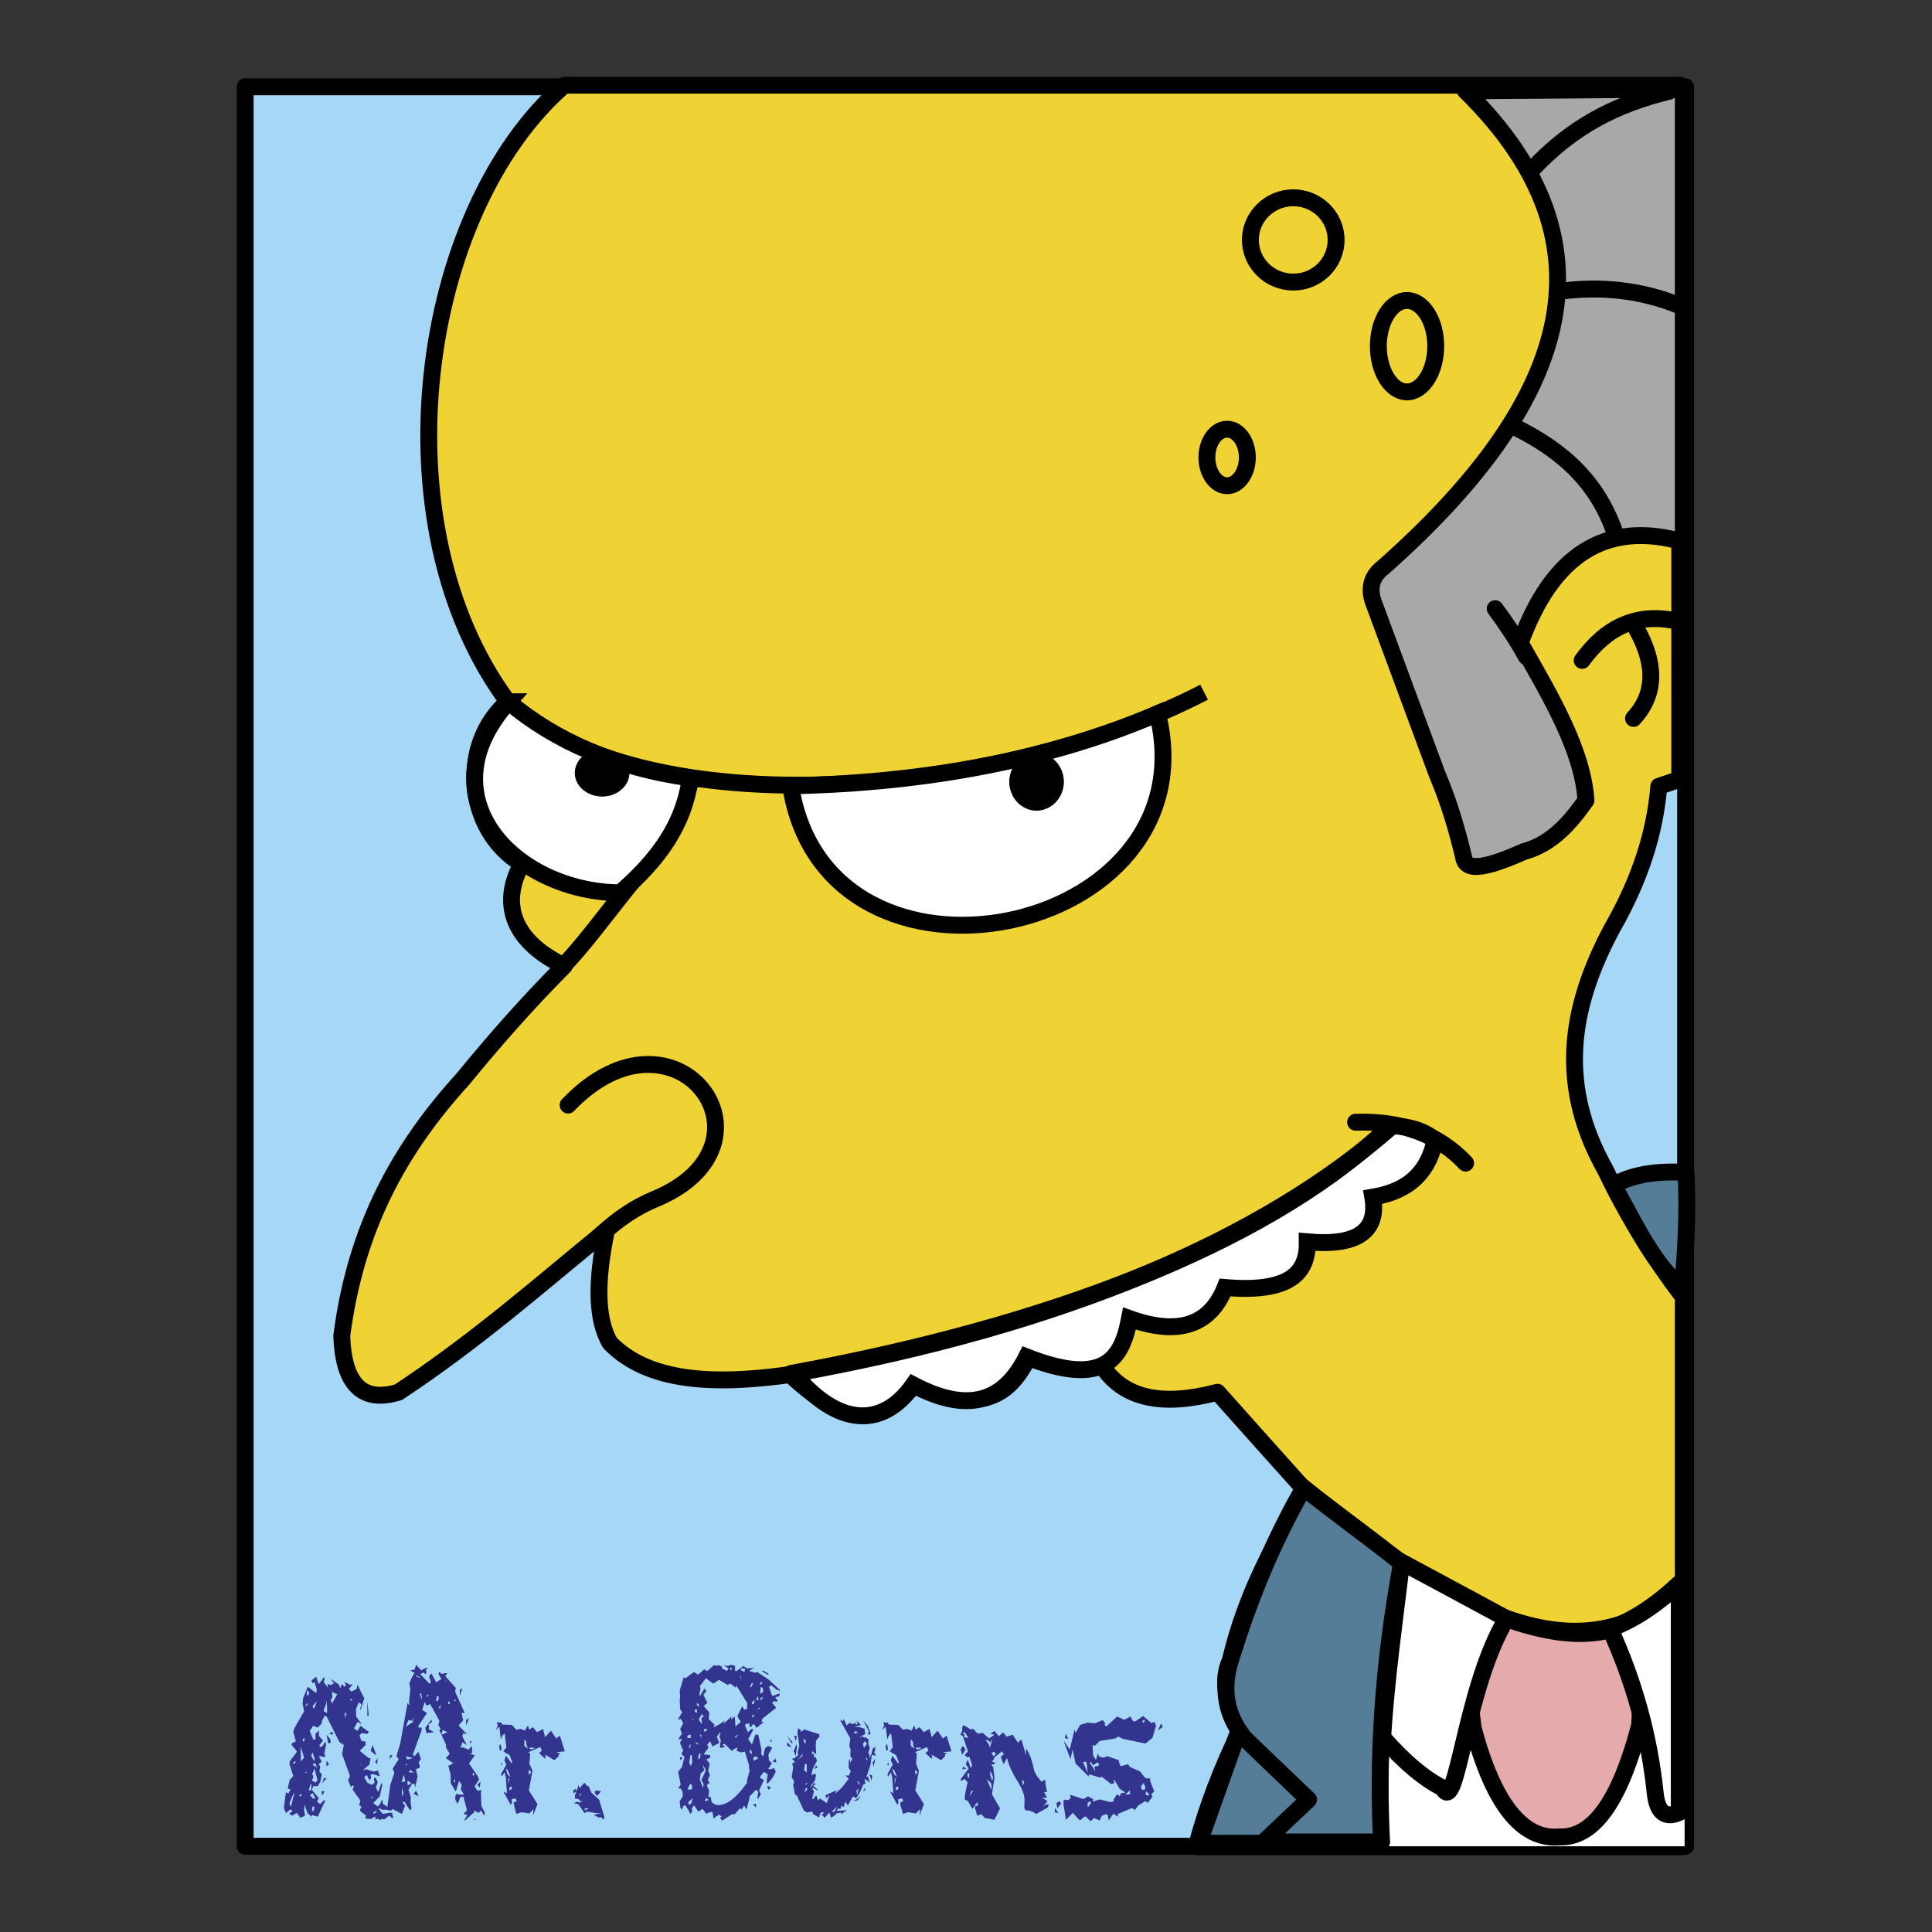 <svg xmlns="http://www.w3.org/2000/svg" width="2500" height="2500" viewBox="0 0 192.756 192.756"><rect x="0" y="0" width="192.756" height="192.756" fill="#333333" stroke="none"/><path fill-rule="evenodd" clip-rule="evenodd" fill="#fff" fill-opacity="0" d="M0 0h192.756v192.756H0V0z"/><path fill-rule="evenodd" clip-rule="evenodd" fill="#a6d7f6" stroke="#000" stroke-width="1.685" stroke-linecap="round" stroke-linejoin="round" stroke-miterlimit="2.613" d="M168.172 8.655H24.46v175.547h143.712V8.655z"/><path d="M56.301 8.504h111.291v69.242c-.682.227-1.387.479-2.094.705-.379 4.683-1.918 9.367-4.592 14.05-4.467 8.259-5.4 15.963-.707 24.272 2.17 4.558 4.844 8.838 7.746 12.641v54.839h-48.594c1.061-3.978 2.574-7.956 4.566-11.96-1.488-2.216-2.17-4.432-1.16-6.672 1.514-6.421 4.365-11.708 7.52-16.87-2.953-3.273-5.879-6.571-8.807-9.845-5.348 1.41-9.41.78-11.631-2.82-1.514.604-3.33.881-7.039-1.032-1.766 3.626-4.238 6.396-11.631 3.147-2.574 3.173-5.677 5.162-12.338-1.058-7.569 1.058-14.129.78-17.964-3.147-1.438-2.442-1.388-6.345-.354-11.255-6.686 5.464-13.019 11.054-20.765 16.165-3.608 1.082-5.475-.781-5.651-5.615 1.388-10.751 5.727-18.657 12.11-25.657 2.978-3.65 6.459-7.629 10.092-11.255-4.895-2.341-6.535-5.992-4.239-10.197-5.677-3.399-6.282-11.96-1.388-16.165-13.193-17.802-8.853-48.923 5.629-61.513z" fill-rule="evenodd" clip-rule="evenodd" fill="#efd334" stroke="#000" stroke-width="1.685" stroke-linecap="round" stroke-linejoin="round" stroke-miterlimit="2.613"/><path d="M129.039 19.734c2.348 0 4.266 1.888 4.266 4.205s-1.918 4.205-4.266 4.205c-2.371 0-4.289-1.888-4.289-4.205s1.918-4.205 4.289-4.205zm-6.609 23.089c1.109 0 2.018 1.259 2.018 2.82 0 1.536-.908 2.82-2.018 2.82s-2.018-1.284-2.018-2.82c0-1.561.908-2.82 2.018-2.82zm17.939-12.842c1.588 0 2.875 2.04 2.875 4.558 0 2.493-1.287 4.558-2.875 4.558-1.564 0-2.852-2.065-2.852-4.558.001-2.518 1.288-4.558 2.852-4.558z" fill="none" stroke="#000" stroke-width="1.685" stroke-miterlimit="2.613"/><path d="M146.197 9.058c15.869 15.585 9.965 31.448-8.15 47.512-1.312.982-1.564 2.291-.883 3.877 2.068 5.59 4.139 11.18 6.207 16.769 1.186 2.77 1.992 5.54 2.648 8.284.203 1.712 2.852.856 6.006-.529 2.824-.78 4.592-2.845 6.205-5.111-.303-4.96-3.506-10.349-6.559-15.711 3.178-8.762 8.527-12.287 16.273-10.071V8.882c-7.241.076-14.506.126-21.747.176z" fill-rule="evenodd" clip-rule="evenodd" fill="#a6a8aa" stroke="#000" stroke-width="1.685" stroke-linecap="round" stroke-linejoin="round" stroke-miterlimit="2.613"/><path d="M152.807 16.964c4.037-4.355 8.453-6.571 13.701-7.855m-11.153 19.992c4.238-.604 8.352-.202 12.389 1.46m-16.728 11.985c4.996 2.442 8.377 5.615 10.117 10.65m-8.856 12.313c-.908-1.662-1.969-3.248-3.104-4.784m8.681 5.162c2.422-3.349 5.5-4.784 9.385-3.928m-4.264 9.719c2.396-2.594 2.221-5.791-.051-9.543" fill="none" stroke="#000" stroke-width="1.685" stroke-linecap="round" stroke-linejoin="round" stroke-miterlimit="2.613"/><path d="M50.372 69.89c13.927 12.791 49.099 9.87 69.761-.831" fill="none" stroke="#000" stroke-width="1.685" stroke-miterlimit="2.613"/><path d="M78.882 78.4c13.902-.277 26.341-2.77 36.608-7.201 5.551 22.384-33.051 30.29-36.608 7.201z" fill-rule="evenodd" clip-rule="evenodd" fill="#fff" stroke="#000" stroke-width="1.685" stroke-miterlimit="2.613"/><path d="M69.017 77.67c-1.236 3.777-3.104 6.824-6.182 10.6-2.599 3.223-4.718 6.169-6.862 8.334" fill="none" stroke="#000" stroke-width="1.685" stroke-linecap="round" stroke-linejoin="round" stroke-miterlimit="2.613"/><path d="M50.725 70.016c-8.553 9.542.656 18.985 11.151 19.06 3.734-3.248 6.358-6.723 6.989-11.456-7.316-1.007-13.447-3.651-18.14-7.604z" fill-rule="evenodd" clip-rule="evenodd" fill="#fff" stroke="#000" stroke-width="1.685" stroke-miterlimit="2.613"/><path d="M56.679 110.252c10.723-11.229 21.925 3.853 8.705 9.366-1.968.806-3.734 2.015-5.399 3.55" fill="none" stroke="#000" stroke-width="1.685" stroke-linecap="round" stroke-linejoin="round" stroke-miterlimit="2.613"/><path d="M60.085 74.774c1.463 0 2.674 1.058 2.674 2.342s-1.211 2.316-2.674 2.316c-1.488 0-2.7-1.032-2.7-2.316s1.212-2.342 2.7-2.342zM103.406 75.152c1.488 0 2.699 1.284 2.699 2.846 0 1.561-1.211 2.845-2.699 2.845-1.463 0-2.674-1.284-2.674-2.845 0-1.561 1.211-2.846 2.674-2.846z" fill-rule="evenodd" clip-rule="evenodd" stroke="#000" stroke-width=".076" stroke-linecap="round" stroke-linejoin="round" stroke-miterlimit="2.613"/><path d="M79.185 137.042c4.44 5.388 8.907 5.438 11.934 1.133 5.928 3.122 9.235 1.284 11.303-2.795 7.947 3.122 9.537 0 10.27-3.827 4.844 1.737 8.023.705 9.537-3.097 6.559.554 8.25-1.511 8.199-4.558 4.945.453 7.115-1.032 6.535-4.456 3.936-.655 5.6-2.82 6.207-5.691-1.01-.881-2.424-1.359-4.24-1.435-12.868 11.281-32.496 19.816-59.745 24.726z" fill-rule="evenodd" clip-rule="evenodd" fill="#fff" stroke="#000" stroke-width="1.685" stroke-miterlimit="2.613"/><path d="M78.983 137.017c25.105-4.607 46.652-12.614 59.039-24.046m8.201 3.072c-2.701-2.871-6.359-4.23-10.977-4.079m-5.299 36.383c13.902 11.482 27.049 19.816 37.619 10.173" fill="none" stroke="#000" stroke-width="1.685" stroke-linecap="round" stroke-linejoin="round" stroke-miterlimit="2.613"/><path d="M160.982 118.233c1.664-.906 3.859-1.461 7.215-1.259.252 3.751-.025 8.007-.328 11.481-2.724-2.039-4.717-6.243-6.887-10.222zM123.615 172.62l-4.011 11.279h6.71l4.467-4.229-7.166-7.05z" fill-rule="evenodd" clip-rule="evenodd" fill="#557d98" stroke="#000" stroke-width="1.685" stroke-linecap="round" stroke-linejoin="round" stroke-miterlimit="2.613"/><path fill-rule="evenodd" clip-rule="evenodd" fill="#fff" d="M133.783 172.67l4.164 11.532h30.125v-16.643l-34.289 5.111z"/><path d="M130.074 148.448c-2.549 4.456-5.045 9.87-7.291 17.146-.934 2.921-.48 5.539 1.412 7.855a1330.58 1330.58 0 0 0 6.359 6.094l-4.467 4.229h11.758c-.48-9.266.277-18.531 1.992-27.822-3.202-2.542-6.558-4.959-9.763-7.502z" fill-rule="evenodd" clip-rule="evenodd" fill="#557d98" stroke="#000" stroke-width="1.685" stroke-linecap="round" stroke-linejoin="round" stroke-miterlimit="2.613"/><path d="M145.389 159.426c7.342 3.525 14.004 5.137 18.822 1.46-.227 3.752-.43 7.529-.631 11.28-2.145 8.108-4.844 11.205-7.998 11.104-3.709.327-6.584-3.299-8.604-10.853-.529-4.33-1.058-8.66-1.589-12.991z" fill-rule="evenodd" clip-rule="evenodd" fill="#e4aaac" stroke="#000" stroke-width="1.685" stroke-linecap="round" stroke-linejoin="round" stroke-miterlimit="2.613"/><path d="M139.838 155.851c-.68 5.665-1.514 11.507-1.891 17.474 2.018 2.367 4.289 4.256 6.004 5.062 1.412 2.896 2.195-9.996 6.357-16.896-3.505-1.888-6.988-3.777-10.47-5.64zM167.541 157.99c-2.32 2.166-4.617 3.677-6.912 4.508 2.422 5.312 3.936 10.802 4.516 16.441.201 1.889 1.01 2.518 2.396 1.889V157.99z" fill-rule="evenodd" clip-rule="evenodd" fill="#fff" stroke="#000" stroke-width="1.685" stroke-linecap="round" stroke-linejoin="round" stroke-miterlimit="2.613"/><path d="M48.378 180.854l-.075.302-.303-.53-.252.252-.454-.252.025.177-.959.856-.025-.102.303-.479-.404-.1.354-.354-.354-1.385-.328.076c-.075.302-.176.528-.303.629l-.202-.479.076-.453c.101-.024.202 0 .354.025.126.025.227.025.252.025l.202-.051-.303-.453.075-.479-.252-.402-.328 1.058-.505-.806-.025-.907-.227-.906.126.025.429-.277h-.126l-.631-.428v-.075l.354-.378-.404-.68.05-.202-.681-1.46.126-.176-.228-.327.101-.454-.908-1.661-.378.15-.177-.402v.051l-.252.78.479.302-.858 1.284.025.177h.303v.252l-.883 2.441.177.151.378-.453.252.73-.227.377.101.252v.252l-.378.151.177.705-.252 1.107-.05-.302-.101-.075-.151.024-.353.579.227.756-.025.504.101.604-.151.201-.556-.855h-.05l-.151.051.252.352-.303.807-.908-.479-.228.15c-.151-.025-.328-.075-.479-.101l-.278.025-.504-.201.479.604.757-.126.202.024c0 .102 0 .201.025.277.05.101.05.201.025.302l-.379-.302-.479.378-.252-.076-.126.151-.227-.151-.303.076.05-.202-.126-.075-.303.227-.581-.025.025-.353a3.498 3.498 0 0 1-.605-.479l.177-.352-.227-.177.101-.403-.076-.176-.681-.957.126-.353-.151-.075-.151.176-.277-.705.177-.377v-.076l-.782-2.14.177-.907-.429-.276-1.287-2.568-.202-.075-.277.554.025.177-.429.453-.454-.177-.353.504.353.855h.227v-.579l.328-.327.025.63h.05l.353.378-.378.503c.025.051.05.076.076.101a.194.194 0 0 0 .126.051c.101-.101.177-.177.202-.227.05-.025.076-.075.076-.101 0 0-.025 0-.05.05l.176-.276.076.302-.177.906.101.302-.101.051-.403-.101-.151.05.303.479-.303.277.151.252-.101.479.252.276-.151.756-.252.428h-.454l-.126.378.681.806-.177.378.328.227.353-.378h.151l-.757 1.637-.58-.177-.05.177-.328-.302c-.076-.076-.202-.378-.354-.932l-.05.528v.075l.101.504c-.177.101-.354.201-.479.227l-.354-.479-.454.277-.303-.201.354-.277-.252-.151-.429.378-.202-.528.202-1.562.252.126.202-.403-.277-.101.202-.855.353-.378-.378-1.209.025-.252.731-.981-.555-.68.076-.177.354-.15v-.051l-.252-.932.101-.327.984-1.712-.151-.73.05-.579.454-1.107h.051l.731.554.101-.025.025-.277-.202-.729-.202.101-.126-.277.504-.377c.025.251.101.503.252.729l.479-.68.076.151-.076.377.429.529-.076-.378.354.101.303-.176-.354-.453.909.629-.025.126.151.177.05-.328.101-.025.252.253.101-.177-.126-.353.555.327.177-.101.05.075-.353.429.252.252.529-.252.076-.429.681 1.36-.378 1.184-.025-.151.126-.453-.277-.177-.277.68.025.73.581.806-.379-.252h-.075l-.354.63.354.252.303-.504.832.604v.025l-.151.176-.58-.075-.202.227.202.554.404.051v.352l-.581.58.908.729h.177l-.126.655c-.303.227-.53.402-.605.554l.277-.101.732.227c.025 0 .177-.025.454-.101l.177.579-.656-.227-.253.05.051.327-.151.252a1.746 1.746 0 0 1-.228-.428c0-.051-.075-.076-.176-.051l-.126.202.303.503.455.227.278-.227-.076-.353.025-.101.126-.05.228.428-.177.554.227.479.328-.957.076.252-.252 1.108-.656.68.403.302.202-.075.252-.504.076-.025.025.353.454.328.303-2.217.404-1.208-.177-.378.605-.957-.227-.302.378-1.259.732-4.054.176.276-.025-.428.126-1.233-.101-.579.278-.63.252-.403-.454-.226c.227-.051.378-.101.454-.126l.151-.453.504.554.555-.277.101.025-.177.177.051.276-.101.177-.227-.177a1.015 1.015 0 0 1-.303.177l.959.981.101-.227-.176-.528.227-.303.479.882.505-.303a2.224 2.224 0 0 0-.252-.479v-.151l.076-.075.227.177.404-.076.151.025-.202.277 1.06 1.184-.076.353.958 2.14h-.303v.051l.151.68-.403.453-.025.101.782.806-.025.025-.303-.101-.126.276.454.906-.429-.276-.177.528.05.025.177-.05.555.227.353-.353v.705l-.353.126c.101-.051.303-.025.63.101l-.58.806.833 1.208.177.378-.454.705.277.429.404-.076-.05.353.05 1.233.349.683zm-6.333-13.421l-.529-.302.05.151.479.151zm2.423.352v-.151h-.05l.05.151zm-13.65 1.335v-.328l-.177-.126h-.025v.454h.202zm2.826-.076l-.53-.252.051.555-.177.276.202.378v-.151l.454-.806zm8.478.579l-.101-.654h-.151v.075l.252.579zm.681-.579l-.252.126.05.151.202-.277zm.958.201h-.177l-.076.453h.177l.076-.176v-.277zm-8.654.453v-.176h-.177v.076l.177.1zm10.37 0v-.1h-.151v.1h.151zm-.605.303v-.227h-.152v.227h.152zm-12.237.353l-.05-.579h-.076l.051.176-.252.63v.151l.328.176v-.554h-.001zm-1.06-.479v-.101l-.378.428c0 .051.025.101.025.177 0 .024.025.05.126.05l.227-.554zm-.883.025l-.252.276h.177l.075-.201v-.075zm13.271.176l-.202.353h.177l.025-.353zm-9.385.907l-.126-.102-.051.025v.504l.177-.427zm6.66.302l-.126.402-.353-.075-.278.654.707-.453.05-.528zm3.432 1.536c-.126-.025-.303-.126-.505-.227l-.126.479.631-.252zm-14.281.655l-.05-.101-.151.227.05.151.126-.051.025-.226zm-.05 1.888l-.328-1.108v1.485l.328-.377zm1.059.075l-.202-.579-.151.277.303.604.05-.302zm9.79-.025l-.732-.201.177.327.555-.126zm-11.682.378l-.076-.075-.202.15.126.151.152-.226zm2.17.579c-.126-.176-.177-.302-.177-.378 0-.024 0-.05.025-.05h-.278v.176l.43.252zm8.957-.252l-.076-.176-.101.176h.177zm-4.668 0v-.101l-.076-.075.076.176zm-4.289 1.485l-.303-1.184c-.076.253-.151.454-.252.555l.126.176v.202l-.126.276.353.227.202-.252zm9.663-.729l-.404-.277-.05.025-.076.227.328-.025.202.05zm-10.722 0l-.076-.126-.101.126h.177zm16.676.276v-.276h-.126v.276h.126zm-6.862.579l-.101-.579h-.076l-.177.655.354-.076zm4.97.126v-.353l-.151.202.151.151zm-4.364.077l-.303-.252h-.076v.377l.101.025.278-.15zm-9.966.654v-.604h-.076l-.202.655.278-.051zm9.183.327l-.151-.604v.856h.05l.101-.252zm-8.78.554l-.277-.579-.277.202.277.327.277.05zm-2.119-.529h-.076l-.403.981.151.354.328-1.335zm.757.177v-.025l-.177-.076h-.05v.202h.126l.101-.101zm7.115.227l-.051-.126-.202.201H37l.227-.075zm-5.829 1.007l-.202-.177-.076.529h.126l.152-.352zm6.283.301l-.454.151.101.177.353-.328zm8.452-12.211l-.252.755v-.604l.252-.151zm-9.336 2.745h-.151v-1.41l.151 1.41zm9.992.252l-.227.629h-.051v-.479l.278-.15zm-3.507 1.384l-.731.101-.126-.529.605-.806.076.202-.378.276.101.151-.075.277.528.328zm-10.092.252l-.354-.102.277-.176h.076v.278h.001zm-.228.453a.944.944 0 0 1 .025.276c0 .075-.076.126-.252.126l-.151-.855.378.453zm14.054.377h-.126v-.201h.126v.201zm-9.486 1.159l-.076.025-.479-.428.202-.555.353.958zm1.639.05l-.277.402v-.402h.277zm-1.488.302l-.051.604-.202-.227.253-.377zm-4.87.579l-.176.227-.076-.101.025-.453.227.327zm-.227 1.41l-.429.504.151-.504h.278zm15.366.327l-.076.604-.252-.252.328-.352zm-6.207 1.411v.025h-.075l-.404-.201.252-.302.227.478zm-9.386-.378l-.176.328-.101-.151.025-.201.202-.075.05.099zm15.088 2.719l-.076.126-.076-.151h.151v.025h.001zM56.351 174.734l-.832.076.429.15-.227.076.025.176-.429.403-.934-.555.05.303-.05.101-.605-.554.277-.252-.151-.353-1.186.504.177.15-.076 1.008.303.705-.353 1.964.858 1.359-.454 1.158.05-.654-.404.428-.782-.126-.53.177-.253-1.008v-.15l.303-.102-.126-.302-.379.101.025.353-.126.201-.731-1.334.354.176-.101-1.536-.126-.554-.303.429-.05-.252.53-.957-.202-.402.151-.479.58.78.05-.151-.277-.705a2.271 2.271 0 0 1-.605-.378l.303-.377-.177-1.41-.176.201c-.076.051-.126.201-.202.428l-.151-1.284-.328.328.177-.479-.126-.277.454.025.151.201.908.025.455.479.454-.075.403.176.303-.528.126.428.378-.252.403.504.605-.327.202.83.581-.654.53.78.328-.252h.05l.479 1.536zm-3.708-.276l-.126-.453v-.227l-.202-.252v.654l.303.277h.025v.001zm.756-.051l-.227-.051-.404.025.177.177.454-.151zm-2.472 2.896l-.252-.68-.151-.151-.05.025.151.528.302.278zm2.069-.529l-.227-.177-.05.076.076.452.201-.351zm-2.17.705l-.101-.102-.025.655.126-.553zm.277.982l-.101-.252-.177.151-.025.277.303-.176zm-1.06-3.953l-.126.201-.101-.302.025-.353h.126l.076.454zm.051 1.435l-.025.176h-.101l.075-.276.051.1zM60.312 181.331l-.126.202-.202-.228-.277.025-.454-.252.757-.201-.429.025-1.009-.151-.253.151-.63-.906-.429-.076.303-.176.228.101.353-.126-.278-.025-.126-.201-.378-.051v-.326l.378-1.033.076.328.504-.555.278.353.126-.024.276.654.782.73.53 1.762zm-2.346-2.19v-.252l-.151.252h.151zm.757 1.309l-.303-.051h-.076v.227l.379-.176zm-1.186-1.712l-.353.176.025-.276.202-.177.126.277zm2.422-.025a7.564 7.564 0 0 1-.379.453l-.176-.151-.076-.302.252-.075.379.075zM77.797 168.943l-.051.277-.403.126.227.302-.075.151-.278-.102-.176.202.403.479-1.388 1.107-.076.303.227.024-.731.579-.252-.377-.101.024-.202.252h-.151l.025-.327-.403.025-.051.201c.151.378.252.579.303.63l.278-.303h.202v.126l-.479.882.379.528.328-.981h.303l.328 1.561-.05.353.202.276.176-.805.278-.252c.126 0 .277.05.454.176l-.379.655.051.604.303.276-.378.579c.252.051.429 0 .555-.126l.202.378c-.151.402-.429.831-.858 1.233l-.05-.252.101-.705-.379-.251-.378.503c0 .076.05.151.101.177.075 0 .176.05.277.15l-.479 1.033.177.377-.303.504-.051-.151.101-.579-.227-.227-.656.68v.177l-.303 1.133-.227-.428-.252.428-.151-.151-.555.63-.202-.05-1.06.68-.176-.328.176-.101-.303-.176-.529.378-.101-.63-.151-.025-.504.177c-.151-.252-.278-.429-.379-.479-.101.101-.227.176-.378.276l-.43-.629-.227.276.025.353-.176.228a3.762 3.762 0 0 0-.505-.856l-.151.025c-.101.176-.151.302-.151.377 0 .051.025.075.051.101l-.228-.251-.075-.655.303-.479v-.453l-.202-.353h-.252l.252-.378-.252-1.283.378-.479.252-1.008-.303-.302.177-.327-.328-.781.202-.377-.05-.025-.252.075c0-.15.025-.227.076-.227l.227-.378-.176-.428.303-.604-.252-.429-.303.101.454-.755-.202-.277-.05-.906.05-.353-.05-.63.403-1.334.151.126.858-.63.429.252.605-.528.303.176.681-.604.277.1.126-.1.378.15-.025.151.479.276h.051l.151-.227-.479-.352.404.1.328-.125.404.125v.479l.151.025.681-.504.378.252.731-.075-.555.302.605.201.227-.075 1.11.73 1.136 1.032v.201l-.126-.201-.126.051-.581-.479-.252.126.328.932.753-.272zm-4.768-2.391l-.025-.151h-.151v.201h.051l.125-.05zm1.286.201v-.277h-.353l-.076.126a.98.98 0 0 1 .202.126c.05.051.076.051.101.051l.126-.026zm-.353.73l-.076-.403v.403h.076zm.58 3.022v-.605l-1.11-1.788.025.177-.076.075-.53-.402-.252.15-.833-.503h-.101c-.126.15-.303.276-.53.353l-.706-.529-.605.806.075.227-.126.554.051.202.454-.756.202.252-.303.378.404.806-.379.302.555.63-.05.68.58.554-.101.277.656-.353.454-.327-.101.302.808-.73-.101.327.403-.302.076 1.032a1.19 1.19 0 0 1 .429-.377l.075-.202-.151-.201c-.075-.075-.126-.201-.151-.353l.479-.932.177.353.303-.077zm1.514-2.594v-.051l-.202-.05v.276h.051l.151-.175zm-.933.051l-.101-.102-.177.454h.126l.152-.352zm1.009.528l-.177-.176h-.05l-.076.629.05.025.252-.151v-.327h.001zm-.454 1.083l-.05-.353-.151.276v.177l.201-.1zm.454-.277l-.278.126.076.252.202-.378zm-.858.579l-.025-.302-.151.227h-.075v.201h.151l.1-.126zm-5.475.327l-.227-.302-.076.151.202.201.101-.025v-.025zm6.03.303v-.051l-.101-.075-.126.126h.227zm-6.282.252l-.025-.202h-.202v.177l.151.176h.025l.051-.151zm.656.503l-.176-.252-.303.529v.05l.277.403h.05l-.075-.579.227-.151zm5.071-.05v-.025l-.101-.151-.202.353.303-.177zm-6.081.276h-.126l.076.177.05-.177zm1.413 1.109l-.277-.151-.101.201.051.126.327-.176zm4.188 4.053l-.075-.277.025-.201-.429-1.41-.378.075-.429-.15c0-.102.025-.201.075-.303l-.101-.025-.479.328-.707-.705-.252.125.328.151-.429.151-.126-.126.101-.654-.151-.378.126-.378-.05-.05-.328.453.252.629c-.328.151-.555.252-.681.353l-.227-.528-.303.327.126.302-.479.681.656.075v.227c-.202.126-.328.176-.378.201l.328.429-.151.68c.025.151.101.302.177.428l-.227.554.177.227-.252.252c-.025.025.051.201.227.555l-.076.528.025.151.202-.102.076.529c.227.227.454.327.631.327.908 0 1.893-.755 2.927-2.266l-.025-.177.274-1.008zm-1.109-3.626l-.353.227.05.151.303-.378zm-3.709.378v-.327h-.151l.151.327zm-1.035-.277l-.101-.05h-.126l-.177.227.076.101h.303v-.227l.025-.051zm.707.932v-.151l-.278-.075v.05l.278.176zm-.732 0h-.05l-.126.227.101.177.075-.404zm6.106.831l-.101-.353-.151.227.202.277.05-.151zm-5.122.1h-.176l-.076.479h.177l.075-.479zm-.833.857l-.05-.73h-.151v.101l-.101.654.151.328.151-.353zm6.56-.404c0-.075-.025-.101-.101-.126-.05 0-.101-.051-.126-.075l-.227.101v.353l.454-.253zm-5.197 1.184l-.228-.428h-.075l.151.428-.378.327-.075.604.303.831.075-.403-.227-.378.454-.981zm-1.363 1.586l-.177-.276-.277.503v.101h.404l.05-.328zm1.641 1.385l-.252-.227-.151.353.403-.126zm-1.641-.176l-.404.403.051.226c.101 0 .176-.024.227-.101.051-.05.101-.226.126-.528zm7.645-12.388l-.151.05-.581-.378h.227l.505.328zm.329 6.698l-.202.051v-.228h.025l.177.177zm-8.932 1.585l-.202.328-.101-.303.303-.025zm9.335.53l-.353-.076.252-.327.101.202v.201zm-.53 2.543l-.252.176-.126-.353h.177l.201.177zm-1.489 1.938l-.303-.277.303-.101v.378zM87.41 175.138l-.075.025-.354-.076-.126.957-.404 1.233.151-.024.176.579-.53-.378.101.479-.252.15-.227.58-.403.704-.126.025-.227-.176c-.227.402-.403.704-.53.906l-.252-.378-.151.554-.227-.15-.101.327-.253-.025-.126.227 1.009-.076-.529.379-.051-.151-.656.151.227.024-.555.353-.176-.528-.454.528-.303-.302.227-.201-.126-.076-.228.101-.151.453-.605-.352-.025-.177-.126-.051-.454.076-.303-.202-.707-1.51-.176-.076-.177-.932.101-.353-.252-.453.151-.981-.101-.378.278-.151-.252-.277.025-.101.151.025.429-.353-.101-.176.177-.756-.177-1.334.076-.403.252.202.05.201.278-.277 1.514.479.025.327-.101-.025-.126.202c-.076.05-.101.126-.126.227 0 .101 0 .227-.025.377l.05.907-.378-.328-.076.252.202.025.075.403.126-.102.126.378-.429.856-.126.604.379-.176.075.151v.05l-.101.504-.429.529.025.15.303-.479.202.227-.176-.025-.101.102.454.402v.076l-.504-.277-.025.126.151.227c-.076.378-.151.63-.176.729l.101.076.227-.327h.126l.101.428.227-.177.681.454.252-.78-.303.302-.101-.302 1.135-.504-.176.353.681-.604.707-.906-.354-.303h.354l.202-.428-.227-.378.025-.654.101-.227.051.402.202-.402-.176-.177-.025-.15.025-.579-.126-.378.101-.73-1.034-1.863.303.126.075-.201.278.63.328-.252.328.15.177-.201.126.252.151-.126-.126-.277h.025l.429.403-.681.201h.454l.631.202-.051.126.076.377-.58.327.353-.075.101.126.126-.051.354.227-.051.228c0 .227.051.428.151.578l-.151.555.151.201-.025.327c.151-.327.227-.579.252-.705.025-.176.05-.251.075-.276 0-.025.101-.076.253-.151 0 .05-.025.252-.101.604l.174.226zm-1.817-2.267l-.252-.201-.151.302.403-.101zm-5.197.932l-.025-.227-.227-.075.177.528.075-.226zm6.105.176l-.227-.277-.177.303.101.377.303-.403zm-6.433 1.209v-.227c-.051.101-.202.302-.505.63l.505-.403zm5.677.302l-.126-.228.101.202.025.026zm.807.176l-.025-.201-.101-.101-.05.075.176.227zm-6.055 1.184v-.806l-.151-.075h-.026l-.101.629.278.252zm5.374 1.233l-.303-.402-.025.151.277.251h.051zm-5.298-.15l-.151-.025h-.051l.025.176.177-.151zm0 .553l-.177-.126-.126.453v.025l.303-.352zm5.096-.05l-.227.228.076.428.151-.656zm-2.12 1.762l-.555.554.227.051.328-.605zm3.306-7.252l-.126.151-.126-.126.076-.252-.555-1.057.454.528.277.756zm-7.746.932l-.151.051c-.05-.075-.177-.327-.429-.755l.58.704zm.378-.704l-.076.554-.177-.529.253-.025zm-.504 1.158c-.277-.076-.429-.151-.479-.228l.076-.276.403.504zm.53-.051l-.126.932-.202-.528c.126-.252.202-.479.278-.705l.05.301zm7.821 1.184l-.177.806-.101-.428.278-.378zm-5.778.881l-.303.151.177-.378.126.227zm5.475.805l-.076.529-.202-.655.278.126zm-.656 1.159l-.101.354-.177.024.278-.378zm-.479.831l-.328.479-.454.075.378-.201.404-.353zM94.929 174.734l-.833.076.404.15-.227.076.025.176-.403.403-.959-.555.076.303-.076.101-.605-.554.303-.252-.151-.353-1.186.504.177.15-.076 1.008.277.705-.353 1.964.857 1.359-.429 1.158.051-.654-.429.428-.782-.126-.504.177-.278-1.008.025-.15.277-.102-.101-.302-.403.101.025.353-.101.201-.732-1.334.328.176-.101-1.536-.126-.554-.303.429-.05-.252.53-.957-.202-.402.151-.479.581.78.076-.151-.303-.705a2.763 2.763 0 0 1-.605-.378l.303-.377-.177-1.41-.176.201c-.051.051-.126.201-.202.428l-.151-1.284-.328.328.177-.479-.101-.277.429.025.151.201.908.025.479.479.454-.075.404.176.277-.528.126.428.404-.252.404.504.58-.327.227.83.58-.654.53.78.328-.252h.05l.479 1.536zm-3.734-.276l-.101-.453v-.227l-.227-.252v.654l.303.277h.025v.001zm.782-.051l-.227-.051-.429.025.177.177.479-.151zm-2.473 2.896l-.277-.68-.151-.151-.051.025.177.528.302.278zm2.044-.529l-.227-.177-.025.076.05.452.202-.351zm-2.17.705l-.101-.102-.025.655.126-.553zm.277.982l-.101-.252-.176.151v.277l.277-.176zm-1.059-3.953l-.101.201-.126-.302.025-.353h.126l.076.454zm.075 1.435l-.025.176h-.126l.076-.276.075.1zM104.643 180.072l-.127.277-1.135.63c-.328-.228-.631-.354-.934-.354-.176 0-.252-.15-.252-.428l.025-.629c0-.504-.252-1.158-.783-1.989-.504-.831-.832-1.562-.959-2.19l-.352.629-.279-.73.303-.276-.176-.277-.781.604c.023.101-.051.227-.229.402l.354.151c-.025.051-.102.101-.201.126-.127.025-.203.051-.203.076l.178.227.125 1.057-.252 1.637.809 1.41-.557 1.133-.957-.176-.354-.378-.404.151-.227-.756.025-.201.303-.075-.102-.327-.479.68-.455-.781-.328-.176c.025-.302.05-.528.075-.68l.228-1.058c-.076-.025-.126-.075-.177-.151-.025-.101-.076-.126-.126-.126-.025 0-.076.025-.151.076-.051.05-.126.101-.202.101l-.025-.201.782-1.033-.277-.428.177-.479.303.831h.025l.126-.252-.277-.831-.253.025-.227-.227.328-.353-.504-1.536-.252-.125.202-.403c-.05-.353.025-.528.177-.528l.656.402.251-.05.455.478.504-.075.631.554.529-.377-.402-.102.402-.276.43.528.404-.353.125.051.229.353.631-.201.529.805.277-.302.076.025.453 1.511v-.654c.303.377.58 1.082.783 2.09.074.327.328.729.756 1.208l.277-.176.127.075-.025.201.176.932h-.303l.303.579h-.504l.555.327-.453.529c.176-.126.303-.201.402-.201l.178.05zm-8.024-6.672l-.378-.604-.228.176.202.051v.302l.404.075zm2.397.101l-.252.353-.127-.201-.328-.076.303.403c.051.05.102.176.127.377h.025l.252-.856zm.328 1.536l-.127-.277-.303.126.203.327.227-.176zm-.278 2.341c.025-.101-.076-.327-.277-.704v.402l.201.63.076-.328zm-2.346-.377l-.152-.126-.025.024-.025.277.126.277.076-.452zm2.219 1.133l-.074-.252-.43-.378c.152.277.303.655.455 1.083l.049-.453zm3.256-.327l-.227-.277.074.63.153-.353zm-5.097.831h-.051l-.175.101-.127.479.353-.58zm-.782-4.079l-.328.528a2.318 2.318 0 0 0-.151-.528l.176-.327c.127-.001.228.1.303.327zm.126 1.887l-.429.076.076-.303c.05.076.126.126.176.151s.127.051.177.076zM115.34 172.191l-.354 1.184-.707.579-2.295-.479-.404-.227-.328.201-1.539.252-.479.479-.227-.076.051 1.033.277.453.201-.654.127.326.453.102.354-.151 1.16.403v.176l.176.428.732-.201.203.277.982.428.555.68.48.051v.252l.404 1.032-.303.276.125.252-.479.604-.229-.177-.705.429-.354.478-.252-.226-1.439.604v.276l-.453-.302-.455.68-.1-.555-.178-.075-.402.151-.229.479-.555-.252-.354.327-.453-.453-.127-.025-.479.403-.707-.756-.682.68-.252-1.561.025-.428.479.024.229-.227-.076-.302 1.312.428c.1-.025.252-.126.479-.276l.529.302v-.025l-.049.277c.428-.177.68-.252.73-.227l1.035.252.328-.076-.025-.176.354-.529.277.202.1-.303.455-.075-.58-.378-.555-.957v.403l-.277.101-.959-.755-.152.101-1.084-.328-.076.202-1.287-1.284-.303-1.41-.201.981-.707-1.862.631.906.479-2.015.102.353.455-.806.756-.227.732.075.756-.327.277.353-.1.101.176.201 1.086-1.007.73.327.605-.327.229.428.227.076.807-.554.832.705.303-.126.156.404zm-1.084-.579h-.178l-.125.151.15.126.153-.277zm-5.729 5.287c-.051-.453-.076-.83-.15-1.133l-.328.025.478 1.108zm1.137-.88l-.178-.201-.404.302h-.023l-.203-.327-.127.075.557.856-.102-.453.404-.101.076-.151zm4.615 2.316l-.176-.453-.277.353.102.327h.277l.074-.227zm-1.513.68l-.049-.377-.455.402.504-.025zm1.943.101l-.328-.403c-.025.075-.051.126-.076.176 0 .025-.025.051-.025.102l.127.126h.302v-.001zm-5.854.78l-.076-.177h-.051l-.227.177.025.428.329-.428zm7.141-7.655v.051l-.48.378.328-.705.152.276zm-9.435 1.184l-.051.076-.252-.101v-.025l.074-.403.229.453zm-.682 6.471l-.379.528-.102-.528.279-.177.202.177zm-.303 1.007l-.354-.101.051-.428.303.529z" fill-rule="evenodd" clip-rule="evenodd" fill="#33348e"/></svg>
